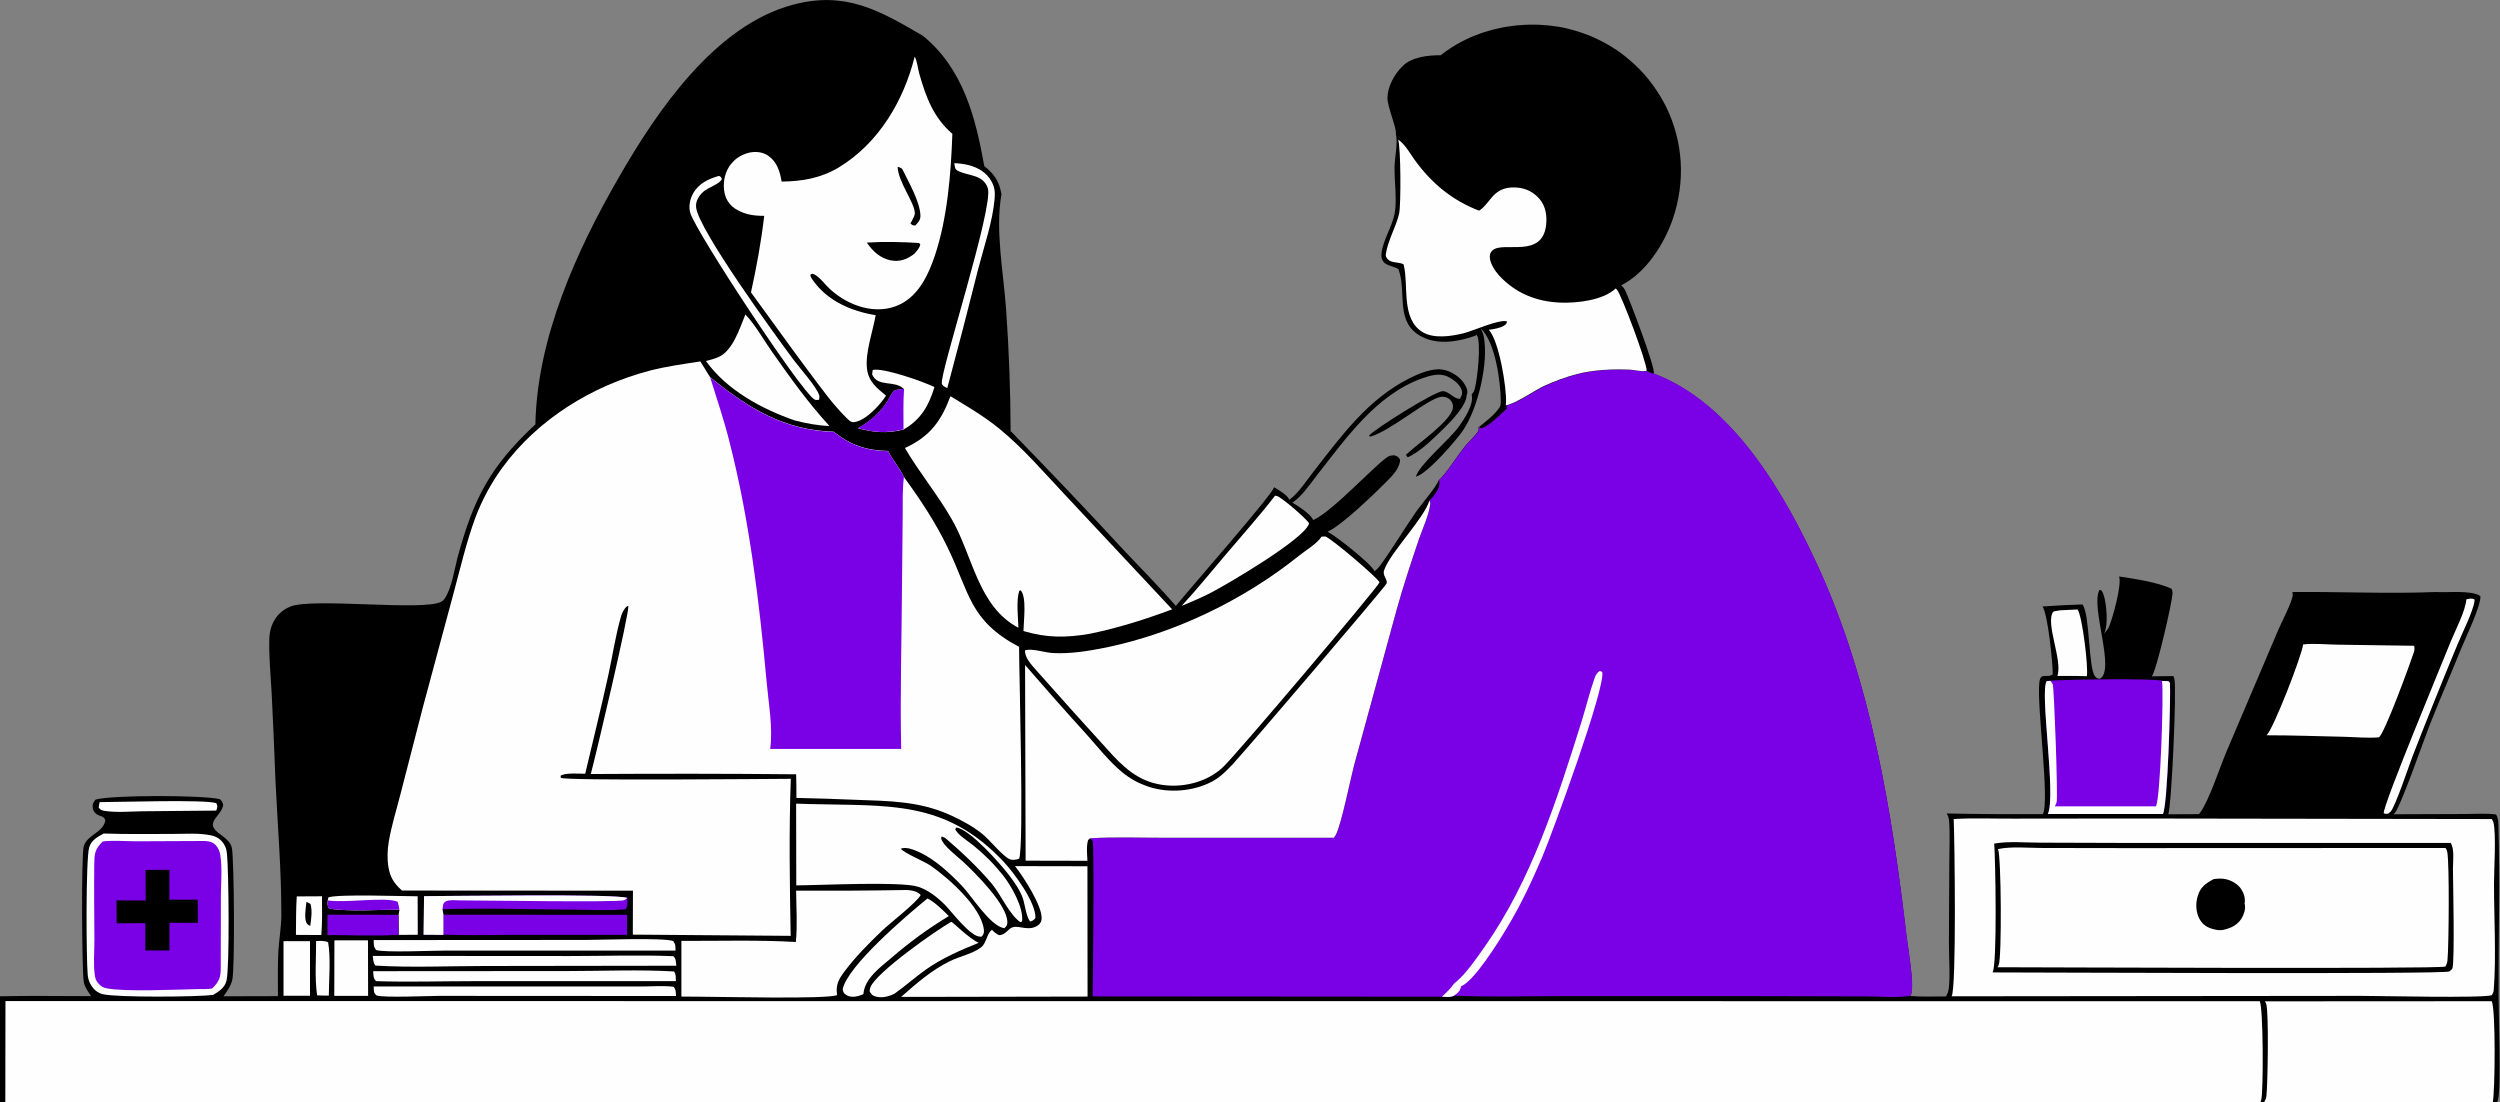 <?xml version="1.0" encoding="UTF-8"?> <svg xmlns="http://www.w3.org/2000/svg" xmlns:xlink="http://www.w3.org/1999/xlink" version="1.1" id="Layer_1" x="0px" y="0px" viewBox="0 0 1832.3 807.8" style="enable-background:new 0 0 1832.3 807.8;" xml:space="preserve"><rect x="0" y="0" width="1832.3" height="807.8" fill="#808080" stroke="none"/> <style type="text/css"> .st0{fill:#7A00E6;} .st1{fill:#FEFEFF;} </style> <g> <path d="M392.4,311c1.2-63.2,30.1-127.3,61.2-181.1C481.7,81,524.2,18.5,581.4,3.4c38.3-10.1,63,4.1,95.1,22.9 c29.3,23.9,38.5,59.6,44.9,95.4c7.6,6.2,10.8,10.9,12.6,20.6c-4.7,26.6,1.5,57.3,3.4,84.6c2.1,29.6,3.2,59.3,3.3,89 c27.6,28.3,54.9,57,81.8,86.1c13.1,14,26.8,27.7,39.3,42.1c7.7-9.8,71.3-82.1,72-87c3.4,2.1,9.6,5.5,11.2,9.2 c0.2-0.1,0.4-0.2,0.5-0.4c6.4-4.8,12.1-13.7,17.1-20.1c20.5-26.3,39.7-53,70.3-68.5c6.5-3.3,16.5-7.5,23.8-6.5 c6.1,0.8,12.5,4.7,16,9.7c1.6,2.2,3.2,5.2,2.6,8c-0.1,0.6-0.2,0.7-0.4,1.4c-0.1,7.1-11,18.5-16.1,23.5 c-7.4,7.2-15.5,15.5-24.5,20.5c-1.7,1-3,1.5-5,1.7l2.4-0.5l-1.3-1.7c7.5-7.5,33.6-24.9,34.5-34.7c0.2-2.4-0.7-4.5-2.5-6.1 c-1.6-1.4-3.9-2-6-1.8c-10,1.2-37.4,25.4-52.4,29.3l-0.5-1c4.8-5.1,48.2-32.5,54-32.4c4.6,0.1,8.6,6.3,12.6,5.5 c1.1-2.1,1.9-3.4,1.3-5.9c-1.1-4.5-6.4-8.4-10.4-10.3c-6-2.9-13.1-0.7-19,1.4c-33.6,12.2-55.5,43.9-76.7,70.8 c-5.2,6.7-11,15.5-18.1,20.2c3.6,2,13.9,8.7,15.2,12.7c0.2-0.1,0.5-0.2,0.8-0.3c14.7-6.8,48.8-44.6,55.3-46.7 c1-0.3,2.5-0.3,3.5-0.4c2.5,1,2.8,0.9,4.1,3.2c0,6.2-5.6,11.7-9.7,15.9c-8.7,8.8-33.1,32.4-43.4,36.9c6.1,3.1,32,23.5,34.4,28.9 c1.6-1.1,2.8-2.3,4-3.9c9.3-12.7,17.2-26.3,26.2-39.2c4.1-6,14.6-17.8,17-23.7c0.8-0.7,1.6-1.4,2.3-2.2c6-6.9,11-15.3,16.8-22.5 c2.6-3.3,8.3-8.2,10-11.8c0.1-0.3-0.1-1.9-0.1-2.3l1.3,0.9c5-0.3,15.2-10.9,19-14.4l-0.3-2.3c6.5-0.5,21.1-11,28.2-14.2 c7.7-3.5,16-6.6,24.2-8.7c12.1-3.1,25.8-3.7,38.3-3.2c3.7,0.2,8.1,1.4,11.7,1.1c0.3,0,0.6-0.1,0.9-0.1c1.6,0.9,2.9,1.8,4.8,1.7 c58.3,21.7,96.2,88,121,142.1c38.6,84.4,53.8,178.7,64.6,270.2c1.1,9.1,5.8,35.7,3.4,42.6c-0.2,0.7-0.3,0.7-0.6,1.3 c8.6,0.7,17.5,0.3,26.2,0.3c0.7-1.2,1.2-2.5,1.6-3.8c1.8-7.2,0.4-27,0.5-35.5l0.3-59c0-10.1,0.6-20.6-0.2-30.6 c-0.2-2-0.7-3.6-1.8-5.2c23.5,0.5,47,0.6,70.5,0.5c5.3-9.1-4.6-79.9-2.5-96.7c0.9-7.8,5.6-2.5,9.8-5.8c0-8.5-3.5-43.7-7.5-49.7 c9.8-0.7,19.5-1.2,29.3-1.5c5.5,7.2,4.3,47,9.2,52.7c1.2,1.4,1.6,1.6,3.4,1.8c12-5.9-7.1-53-0.1-65.2l1.3,0.4 c0.7,1,1.3,2.1,1.7,3.3c2.1,6.4,3.6,22.2,0.3,28.5c0.1-0.2,0.3-0.4,0.4-0.5c0.2-0.3,0.4-0.6,0.7-0.9c1-1.2,1.9-2.3,2.5-3.7 c2.8-6.6,9.6-31.2,7.4-36.9c11.7,1.8,27.8,4.1,38.5,9c0.4,0.9,0.7,2,0.7,3.1c-0.1,6.4-12,57.7-15.2,61.1l15.8-0.2 c0.3,0.6,0.5,1.3,0.7,2c1.9,6.3-2.1,95-4.5,99.3l22.5-0.1c0.4-0.5,0.9-1,1.2-1.5c6.5-9.3,13.8-31.8,18.8-43.8l38.3-90 c2.1-5,10.5-21.1,10.5-25.6c0-0.6-0.1-1.3-0.2-1.9c35-0.3,70.2,1.4,105.1,0c8.3,0.6,26.1-1.6,32.6,3c0.8,6.4-11.2,31.4-14.2,38.8 c-7.4,18.3-15.3,36.4-22.6,54.8c-4.2,10.6-21.2,59.3-25.5,64.8c-0.4,0.5-0.8,1-1.3,1.5l52.7-0.2c7.1,0,15.5-0.7,22.5,0.4 c1.3,2.4,1.5,4.4,1.6,7.1c1.3,41.5,0,83.3,0.1,124.9c0,12.1,2.1,68.6-0.4,77.1c-0.2,0.7-0.5,1.3-0.8,2h-3.2h-167.6h-2.7H3.9H0 l0-77.9c22.2-0.5,44.5-0.1,66.7-0.1l-0.2-0.4c-2.1-3.2-4.4-6.2-5.1-10c-1.4-7.9-1.9-93.7,0-99.5c2.8-8.8,14.4-9.9,15.8-19 c-1.2-3.4-3.7-2.6-6.4-4.5c-2-1.4-2.7-2.9-2.9-5.3c-0.2-2.3,0.8-3.8,2.2-5.4c12.5-3.4,77.8-3.3,91-0.3c1.7,1.5,1.8,2,2.5,4.2 c-0.6,4-3.8,7.2-6.1,10.4c-6.6,9.6,10.9,11.6,12.5,21.4c1.6,9.6,2.2,87,0.3,96.2c-1,4.7-3.8,8.4-6.5,12.3l39.9-0.1 c0.1-10.8-0.3-21.7,0.3-32.5c0.5-8.8,2.1-17.5,2.2-26.4c0.1-32.8-2.7-66-4.3-98.8c-0.8-21.5-1.7-42.9-2.8-64.4 c-0.7-13.1-2.1-26.7-1.7-39.8c0.3-10.6,5.5-19.7,15.6-23.7c16.4-6.5,97,3.5,110.3-3.4c1.5-0.8,2.1-1.6,3-3c4.9-7.7,6.7-20.5,9-29.3 C347.1,365.2,359.1,342.1,392.4,311z"></path> <path class="st0" d="M1103.7,297c6.5-0.5,21.1-11,28.2-14.2c7.7-3.5,16-6.6,24.2-8.7c12.1-3.1,25.8-3.7,38.3-3.2 c3.7,0.2,8.1,1.4,11.7,1.1c0.3,0,0.6-0.1,0.9-0.1c1.6,0.9,2.9,1.8,4.8,1.7c58.3,21.7,96.2,88,121,142.1 c38.6,84.4,53.8,178.7,64.6,270.2c1.1,9.1,5.8,35.7,3.4,42.6c-0.2,0.7-0.3,0.7-0.6,1.3c-9.9,1.8-22.7,0.4-32.8,0.5l-81-0.2 l-143.8,0c-25.5,0-51.4,0.8-76.9-0.4c-2.6,1.5-5.9,0.9-8.9,0.8l-256-0.2c0-0.8,0-1.6,0.1-2.3c0.1-10.1,1.2-108.8-0.1-111.6 c-0.3-0.6-1.4-1.5-1.9-2c18.9-1.2,38.5-0.4,57.5-0.4l121.3-0.1c0.9-0.9,1.4-1.9,1.9-3.1c4-9.2,9.8-38.3,12.8-49.5l31.4-114.8 c4.8-17.3,10.5-34.3,16.2-51.3c2.6-7.8,7.2-17.4,8.3-25.4c0.1-1.1-0.1-2.1-0.5-3.1c1.7-1.6,3.2-3.5,4.5-5.4 c2.3-3.3,3.1-5.7,2.5-9.6c0.8-0.7,1.6-1.4,2.3-2.2c6-6.9,11-15.3,16.8-22.5c2.6-3.3,8.3-8.2,10-11.8c0.1-0.3-0.1-1.9-0.1-2.3 l1.3,0.9c5-0.3,15.2-10.9,19-14.4L1103.7,297z"></path> <path class="st1" d="M1065.7,720.9c0.2-0.2,0.4-0.3,0.6-0.5c8.2-6.6,15.7-17.8,21.7-26.3c34.4-48.9,53-107.6,70.8-164.1 c3.4-10.8,6.1-22.1,9.8-32.7c0.9-2.6,1.7-4,3.9-5.6l1.8,0.8c2.7,11.1-36.9,118.9-43.8,135.2c-7.7,18.1-16,35.8-26.2,52.6 c-5.8,9.7-23.8,38.8-33.5,42.6c-0.5,3-2,4.7-4.5,6.4c-0.2,0.1-0.4,0.3-0.6,0.4c-2.6,1.5-5.9,0.9-8.9,0.8 C1060,727.5,1063.3,724.5,1065.7,720.9z"></path> <path class="st1" d="M4,733.7l1652.2,0.1c2.6,4.2,2.8,65.9,1.1,72.4c-0.2,0.6-0.3,1-0.6,1.6H3.9L4,733.7z"></path> <path class="st1" d="M1047.7,366.8c0.4,1,0.7,2,0.5,3.1c-1.1,8-5.6,17.6-8.3,25.4c-5.7,17-11.4,34-16.2,51.3l-31.4,114.8 c-2.9,11.2-8.7,40.3-12.8,49.5c-0.5,1.1-1,2.1-1.9,3.1L856.4,614c-19,0.1-38.6-0.8-57.5,0.4l-1.4,1.3c-1.4,4.6-0.7,10.4-0.5,15.2 l-45.3-0.1l-0.4-143.4c14.9,17.2,29.9,34.2,45.2,51c8.2,9.2,16.5,19.8,26,27.6c1.4,1.2,2.9,2.3,4.4,3.3c1.5,1,3.1,2,4.7,2.9 c1.6,0.9,3.3,1.7,5,2.4c1.7,0.7,3.4,1.4,5.2,2c14.9,4.9,32.5,3.5,46.4-3.7c5.9-3.1,10.6-7.8,15.2-12.7 c10.3-11,112.5-130.8,112.9-132.6c0.8-3.2-3.3-5.6-1.8-9.8C1018.9,405,1043.6,380.2,1047.7,366.8z"></path> <path class="st1" d="M1660,733.9l166.2-0.1c3,4.9,2.5,66.3,0.8,74h-167.6c0.9-1.4,1.5-2.7,1.7-4.4c1-9.3,1.8-60.8-0.1-67.5 C1660.8,735.2,1660.5,734.6,1660,733.9z"></path> <path class="st1" d="M294.6,652.7c-0.1-0.1-0.3-0.2-0.4-0.4c-5.5-5-8.2-9.3-9.5-16.7c-1-6.1-0.8-13,0.3-19.1 c2-11.7,5.7-23.3,8.6-34.8l16.3-63.2l22.6-84c5-18.4,9.3-37.2,15.9-55.1c1.2-3.2,2.5-6.4,4-9.6c1.4-3.1,3-6.2,4.6-9.3 c1.6-3,3.4-6,5.2-8.9c1.8-2.9,3.8-5.8,5.8-8.6c26-35.7,65.9-60.3,108.4-71.4c12.1-3.1,24.6-4.8,36.9-6.7l7.1,11.5 c28,22.6,53.8,38.8,90.7,40c12.3,9.9,24.1,13.8,39.8,14.1c3.3,6.6,8.5,12.5,11.5,19c11.7,15.9,23.3,33.5,31.9,51.3 c16.6,34,16,53.9,52.6,73.3c0,19.9,3.7,144.1,0.1,155.2c-1.7,0.8-4.9,1.3-6.8,0.5c-5.2-2.1-14.9-14.3-20.1-18.5 c-7.2-5.8-16.1-10.6-24.5-14.3c-22.4-9.9-44.1-9.9-68.1-10.8c-14.6-0.6-29.2-1.1-43.8-1.4c0.1-5.8-0.1-11.6-0.2-17.3 c-50.2-0.5-100.3-0.5-150.5-0.2c3.4-12.4,28.8-119.7,27.5-123.4c-0.3,0.2-0.6,0.3-0.9,0.5c-2,1.3-3.6,4.7-4.3,6.9 c-4.1,13.9-6.3,29.1-9.4,43.3c-5.3,24.2-11.3,48.3-17,72.5c-4.5,0-14.2-0.9-18,1.4l0.1,1.6c3.4,2.2,150.6,0.8,168.6,0.7 c-1.4,38.2-0.8,76.9-0.1,115.1L463.8,685l0.1-32.2L294.6,652.7z"></path> <path class="st0" d="M520.5,276.6c28,22.6,53.8,38.8,90.7,40c12.3,9.9,24.1,13.8,39.8,14.1c3.3,6.6,8.5,12.5,11.5,19 c-1.2,9.2-0.8,18.9-0.9,28.2l-0.5,50.1c-0.2,40.2-1.5,80.7-0.6,120.9l-96,0c2.1-15.3-1.2-33.4-2.6-48.9 c-5.3-58.4-12.6-118.7-27.1-175.6C530.8,308.2,525.4,292.4,520.5,276.6z"></path> <path class="st1" d="M1431.9,600.3c14.5-0.9,29.5-0.2,44.1-0.3l86.8-0.1l263.5,0.4c0.5,0.8,0.9,1.6,1.2,2.5 c2.1,8.6,0.4,34.6,0.4,44.7c0,24.6,1.7,54.2-0.2,78.3c-0.1,1.4-0.7,2.4-1.4,3.6c-6.7,2.3-81.9,0.5-95.7,0.5l-300.2,0.3 C1434,724.4,1432.6,615.3,1431.9,600.3z"></path> <path d="M1461.6,618.3c10.2-1.9,22.5-0.7,32.8-0.7l63.8,0.2l237.9,0c3,4.3,1.7,13.5,1.7,18.8c0.1,10.3,1.4,68.5-0.4,73.2 c-0.2,0.5-1.7,1.7-2.2,2.2c-4.8,2.2-297.9,0.7-334.8,0.7C1463.9,707,1462.5,629.9,1461.6,618.3z"></path> <path class="st1" d="M1464.4,622.3c9.9-2.1,22.1-0.8,32.4-0.8l61.5,0.1l234.1-0.1c0.7,1,1.1,2,1.3,3.2c1.6,9.4,1.1,68.8,0.1,79.3 c-0.2,1.7-0.7,3-1.6,4.4c-4,1.9-301.2,0.5-328.2,0.5c0.4-0.6,0.7-1.1,0.9-1.7C1467.2,702.1,1466.8,628,1464.4,622.3z"></path> <path d="M1622.5,644.3c3.1-0.4,5.9-0.6,9,0.1c4.3,1,8.9,3.7,11.3,7.5c1.9,3,3,6.8,2.3,10.3c0.1,0.3,0.2,0.6,0.2,0.9 c0.7,3.2-0.8,7.5-2.5,10.2c-3.1,4.7-7.4,6.8-12.8,8.1c-2.6,0.7-5.2,0.3-7.7-0.4c-4.6-1.1-7.9-3.3-10.2-7.4c-2.8-5.1-3-11.5-1.3-17 C1612.7,650.1,1616.8,647.3,1622.5,644.3z"></path> <path class="st1" d="M670.4,41.5c1.9,3.5,2.3,8.8,3.4,12.7c5,17.3,10.3,31.8,24.2,43.9c-1,28.9-3.6,61.7-12.8,89.2 c-4.7,14-11.7,29-25.6,35.8c-17.3,8.4-38,1.1-51.4-11.3c-3.4-3.1-8.2-9.8-12.4-11.1c-0.7-0.2-1.2,0.3-1.9,0.7c0.1,1.5,1,2.8,1.9,4 c10.6,15.2,28.4,22.8,46,25.6c-2.1,11.9-7.7,27.3-6.4,39.1c1.1,9.6,7.1,14.2,14,19.9c-1.1,1.6-2.2,3.1-3.4,4.6 c-4.3,5.4-13.1,14.3-20.4,14.8c-2.3,0.1-3.6-1.7-5.2-3.1c-10.4-10.3-19-22.5-27.8-34.2c-14.3-19.1-28-38.5-42.2-57.8 c4.1-18.7,7.5-37.1,9.7-56.1c-7.5,0-13.6-0.8-20.2-4.6c-4.4-2.5-7.5-6.5-8.7-11.5c-1.6-6.7-0.5-14.2,3.2-20c0.2-0.3,0.4-0.7,0.7-1 s0.5-0.6,0.7-0.9c0.2-0.3,0.5-0.6,0.8-0.9c0.3-0.3,0.5-0.6,0.8-0.9c0.3-0.3,0.6-0.6,0.8-0.8c0.3-0.3,0.6-0.5,0.9-0.8 c0.3-0.3,0.6-0.5,0.9-0.7c0.3-0.2,0.6-0.5,1-0.7c0.3-0.2,0.7-0.4,1-0.6c0.3-0.2,0.7-0.4,1-0.6s0.7-0.4,1-0.5 c0.4-0.2,0.7-0.3,1.1-0.5c0.4-0.2,0.7-0.3,1.1-0.4c0.4-0.1,0.7-0.3,1.1-0.4c0.4-0.1,0.8-0.2,1.1-0.3s0.8-0.2,1.1-0.3 c4.7-0.9,9.6-0.4,13.6,2.4c6.5,4.5,8.5,11.6,9.8,18.9c15.3-0.2,28.6-2.5,41.9-10.4C644.2,104.8,662.3,73.8,670.4,41.5z"></path> <path d="M635.3,177.8c12.5-0.8,25.8-0.5,38.3,0.3l0.9,1.1c-0.6,2.8-2.6,4.7-4.4,6.8c-0.3,0.2-0.6,0.5-0.9,0.7 c-5.2,3.7-10.1,5.3-16.5,4.1C644.9,189.2,639.6,184,635.3,177.8z"></path> <path d="M657.9,122.3c1.3,0.2,2.2,0.7,3.3,1.4c4.5,9.4,13,23.7,13.4,34.2c0.1,3.5-1.6,5-3.8,7.4c-1.9-0.2-2-0.1-3.5-1.5 c0.5-0.9,0.9-1.8,1.4-2.7c0.8-1.5,1.9-3.4,1.8-5.1C670.1,148.1,658.3,133.4,657.9,122.3z"></path> <path class="st1" d="M968.6,393.3l2.9-0.1c5.4,2.4,37.8,29.9,39.6,33.6c-0.9,3.2-104.4,125.7-114.8,135.5 c-10.1,9.5-24.7,14-38.4,13.5c-18.6-0.7-30.6-9.5-42.8-22.7c-18.9-20.7-37.6-41.5-56.2-62.5c-3.2-3.7-8-8.8-7.6-13.9 c4.2-1.8,14.7,1.6,19.9,1.9c13.2,0.8,26.9-1.5,39.8-4.1c50.7-10.6,100.8-34.9,141.2-67.3C957.2,403.1,965.1,398.7,968.6,393.3z"></path> <path class="st1" d="M696.6,290.4c12.2,7.4,24.7,14.7,35.7,23.7c17.4,14.2,32.7,32,48,48.3l78.8,84.2 c-19.9,7.4-39.4,13.6-60.3,17.9c-17.4,3-31.7,3.1-48.7-2c0.1-6.9,2.6-25.1-2.1-29.9l-1,0.5c-2.3,7.4-0.8,19.1-0.6,27 c-29.5-15.5-33.4-52.6-48.7-79.3c-10.4-18.2-23.9-34.4-34.5-52.5l0.8-0.3C681.8,319.7,690,308.2,696.6,290.4z"></path> <path class="st1" d="M76,610.9c16.9,0.6,34,0.3,50.9,0.3c9,0,18.7-0.8,27.5,1c4.4,0.9,7.4,2.8,9.8,6.6c1.6,2.5,1.9,4.8,2.2,7.6 c1.2,11.7,2,82.8-0.4,92.4c-1.3,5.1-5.5,7.9-9.8,10.4c-11.8,1.5-71,2-81.1-0.6c-3.9-1-7-3.9-8.9-7.5c-1.1-2-1.6-4.2-1.9-6.4 c-1.1-11.9-1.5-85.4,1.1-93.8C67.1,615.7,71.4,613.4,76,610.9z"></path> <path class="st0" d="M75.3,616.7c8-0.9,16.9-0.1,25-0.1l45-0.2c4.3,0,9.4-0.5,12.6,2.8c2.1,2.2,3.2,4.7,3.6,7.7 c1.4,9.3,0.5,19.7,0.4,29.1c-0.1,17.5-0.1,35-0.1,52.5c0,7.7-0.8,10.5-6.3,16c-3.2,0.5-6.6,0.4-9.8,0.4 c-15.3,0.3-54.7,2.2-67.8-0.6c-2.4-0.5-3.6-1.3-5.3-3c-0.4-0.4-0.7-0.8-1.1-1.3c-0.3-0.5-0.6-0.9-0.9-1.4c-0.3-0.5-0.5-1-0.6-1.5 c-0.2-0.5-0.3-1.1-0.4-1.6c-1.3-8.1-0.4-17.9-0.4-26.2c-0.1-18.8-0.3-37.6-0.1-56.3C69.2,625.4,69.7,622.2,75.3,616.7z"></path> <path d="M106.7,637.6l17.5-0.1l-0.1,21.9l20.8,0l0.1,17l-20.8-0.1l0,20.3l-17.7,0l0-20l-21,0.1l-0.1-16.8l21.4,0.1L106.7,637.6z"></path> <path class="st1" d="M583.5,589l9.9,0.3c57.6,1.6,99.3-3.4,142.2,42.3c7.8,8.3,23.7,29.9,23.3,41.2c-1.4,1.7-1.7,1.9-3.8,2.6 c-2.8-2.8-4-12.8-5.4-16.9c-2.1-6.1-6.2-11.9-10-16.9c-6.2-8.2-28.7-33.7-38.7-35.1l-0.9,1.1c1.2,3.8,9.6,9.1,13,11.8 c4.1,3.3,7.9,6.7,11.6,10.4c3.7,3.7,7.1,7.6,10.4,11.7c6.2,7.9,15.2,23.6,14,33.8l-1.3,0.6c-8.4-6.1-14-19.9-20.8-28.1 c-10.2-12.1-21.8-23-33.8-33.3c-0.8-0.7-2-1-3-1.4l-0.5,1.2c1.5,5.7,11.7,13.1,16,17.1c9.7,9,32.5,31.8,32.6,44.4 c0,2.5-0.5,2.8-2.2,4.5c-10.4-1.5-23.8-23.5-31.2-31.2c-8.8-9.1-19.5-19.2-31.1-24.5c-3.8-1.7-9.4-4.2-13.6-2.6 c2.4,3.3,17.2,9.2,21.9,12.5c13,9,36.5,29.8,38.9,46.2c0.4,2.5,0.2,3.7-1.4,5.7c-0.3,0-0.6,0.1-0.9,0.1c-7.3,0.4-21-18.1-26-23.2 c-5.6-5.6-12.5-11.2-20.2-13.5c-13.1-3.9-70.9-1-88.9-0.9L583.5,589z"></path> <path class="st0" d="M1502.9,498.9c9.8-0.9,75.7-1.9,81.8,0.1c1.4,0,2.7,0.1,4,0.1c1.1,0.1,1.1,0.5,1.8,1.3 c0.6,11.1-1.7,90.8-5.2,96.1l-84.4,0c6.3-13.4-6.2-90.2-0.8-97.4L1502.9,498.9z"></path> <path class="st1" d="M1500.9,596.6c6.3-13.4-6.2-90.2-0.8-97.4l2.7-0.2c0.5,0.7,1.4,1.7,1.7,2.5c1,2.7,3.8,79.9,2.9,86 c-0.2,1.3-0.8,2.5-1.4,3.5l74.1,0c3.3-5.4,5.8-82.1,4.5-91.9c1.4,0,2.7,0.1,4,0.1c1.1,0.1,1.1,0.5,1.8,1.3 c0.6,11.1-1.7,90.8-5.2,96.1L1500.9,596.6z"></path> <path class="st1" d="M664.1,652.3c0.6,0,1.3,0.1,1.9,0.1c3.3,0.3,6.6,1.1,8.8,3.6c-3.3,5.8-22,20.1-28.3,26.1 c-9.5,9.1-19.5,19.1-27.4,29.7c-4.5,6-6.7,10-5.6,17.5c-6.7,3.2-87.2,1.2-101.2,1.2l-12.9-0.1l0-40.8c27.8,0.1,56.1-0.8,83.9,0.8 c1.2-12.2,0.3-25.3,0.2-37.6C610.3,652.9,637.2,652.8,664.1,652.3z"></path> <path class="st1" d="M743.9,634.8l53.1,0.1l0.1,95.5l-104.9,0.2l-31.7,0c11-9.7,22.3-19.6,35.6-26.1c7-3.5,17-5.5,23-10.2 c4-3.1,4.2-10.6,8-12.8c1.6,1.8,2.9,2.8,5.1,3.9c5.3-0.2,6.5-5,10.4-5.9c4.7-1.2,11.7,3.3,18.3-1.4c1.5-1.1,2.4-2.7,2.5-4.6 C764.2,664.2,749.7,642,743.9,634.8z"></path> <path class="st1" d="M1688,472.3c8.2-0.9,17.4,0.1,25.7,0.2l55.7,0.8c0.3,1.5,0.3,2.9-0.1,4.4c-2.6,8-21.9,60.8-25.8,62.7 c-8.3,0.7-17.2-0.2-25.5-0.4c-19-0.4-37.9-1.1-56.8-1.1C1666,534.8,1687.2,480.3,1688,472.3z"></path> <path class="st1" d="M546.3,230.5c7.2,7.4,13.3,18.5,19.3,27c13.3,19,26.7,37.7,42.3,54.7c-8.8-0.3-17.1-1.9-25.6-4.1 c-24.3-8.5-49.6-22.2-64.9-43.5c2.9-0.8,5.9-1.5,8.7-2.7C537.1,257.5,542.1,240.6,546.3,230.5z"></path> <path class="st1" d="M934.5,363.3c0.4,0.1,1.2,0.1,1.6,0.3c3.5,1.2,21.3,16.4,23.3,19.9c0,0.2-0.1,0.4-0.1,0.6 c-4,11.3-59.3,43.9-72.7,50.8c-6.7,3.4-13.7,6.3-20.6,9.2c11.5-12.4,22.2-25.7,33.2-38.6C911,391.5,923.4,377.8,934.5,363.3z"></path> <path class="st0" d="M325,670.4l134.6,0.1l0,14.7l-88.2,0c-15.4,0-31,0.5-46.3-0.2L325,670.4z"></path> <path class="st1" d="M273.9,689l155-0.1c12,0,56.7-1.8,64.5,0.8c1.9,2.6,1.6,3.8,1.7,7l-168.7,0c-8.9,0-44.6,1.6-50.7-0.4 C273.6,693.8,274,692.2,273.9,689z"></path> <path class="st0" d="M310.8,656.8c18,0,140.9-1.9,149,1.3c0,3.3,0.5,5.5-1.2,8.3c-12.5,1.2-25.7,0.4-38.3,0.3 c-31.8-0.1-64.1-1.4-95.9-0.3l0.7,4l0,14.7l-14.6-0.1L310.8,656.8z"></path> <path class="st1" d="M310.8,656.8c18,0,140.9-1.9,149,1.3c-0.7,0.5-1.6,1.4-2.4,1.7c-4.3,1.7-106.1,0.1-120.5,0.1 c-3.8,0-11.4-1.2-12.2,3.5c-0.2,1-0.3,2-0.4,3.1l0.7,4l0,14.7l-14.6-0.1L310.8,656.8z"></path> <path class="st1" d="M273.5,711.8l142.8-0.1c25.7,0,52-1.2,77.7,0.3c1.6,2,1.2,4.6,1.4,7.1l-147.6,0c-24,0-48.2,0.8-72.1,0 C273.4,717.1,273.8,714.7,273.5,711.8z"></path> <path class="st1" d="M273.2,700.6l144.6,0.1c25.1,0,50.5-0.9,75.6,0.1c2.2,1.7,1.9,4.3,2.3,7l-140.4,0.2c-26.5,0-53.6,1.3-80.1-0.3 C273.4,705.6,273.6,703.2,273.2,700.6z"></path> <path class="st1" d="M273.9,723l151.7,0l44.8,0c7.6,0,15.7-0.7,23.2,0.2c2,2.2,1.6,3.9,1.9,6.8L322,729.9c-7.9,0-40.4,1.5-46-0.3 C273.5,727.3,274.1,726.3,273.9,723z"></path> <path class="st1" d="M697.2,675.6c1.2,0.2,12.9,12.2,20.1,15.4c-13.3,5.4-26.6,11.1-38.4,19.4c-8,5.6-15.2,12.2-23.2,17.8 c-3.9,2.1-9.4,3.5-13.8,2.2c-2.6-0.7-3.2-1.6-4.5-3.7c0-1,0.1-2,0.5-3C641.8,712.9,686.6,681.5,697.2,675.6z"></path> <path class="st1" d="M679.8,658.5c6,3.2,10.8,8.2,15.6,12.9c-14.9,9-28.6,19-41.8,30.4c-8.4,7.2-19.9,15.2-20.8,26.8 c-1.2,0.5-2.4,1-3.7,1.4c-3,0.8-6.2,0.9-8.9-0.8c-2-1.3-2-1.8-2.6-4C620.7,708.2,665.2,670.3,679.8,658.5z"></path> <path class="st1" d="M662.4,285.1c-6.6-6.8-19-0.9-23.2-10.7l0.4-3.2c7-2.1,37.6,8.6,45.3,12.5c-4.2,13.7-10,23.9-22.8,31.2 c-12.4,2.9-21,2.2-33.3-1c9.1-5.2,15.8-10.9,21.6-19.7c1.4-2.2,2.6-5.1,4.3-7.1C656,285.3,660.2,285.4,662.4,285.1z"></path> <path class="st0" d="M628.8,313.8c9.1-5.2,15.8-10.9,21.6-19.7c1.4-2.2,2.6-5.1,4.3-7.1c1.5-1.8,5.6-1.7,7.9-2 c-0.7,9.9-0.4,19.8-0.4,29.7C649.6,317.7,641,317.1,628.8,313.8z"></path> <path class="st1" d="M527,128.9c1.2,0.5,1.4,0.9,2.1,2.1c-0.7,3.4-10.3,6.6-13.5,9.4c-3.3,2.9-6,7.1-5.4,11.7 c2,16.6,57.6,93.1,71.4,111.6c4.3,5.8,17.2,20.1,18.9,26.3c0.2,0.7-0.1,2.3-0.2,3c-1.2,0.1-2.4,0.4-3.5-0.3 c-10.3-6.4-85.9-121.4-90.8-136.4c-1.5-4.5-0.4-10.1,1.8-14.2C512,134.4,519.2,131.1,527,128.9z"></path> <path class="st1" d="M1510.1,447.3l12.5-0.6c0.1,0.1,0.2,0.3,0.3,0.4c3.2,4.8,7.8,41.5,6.6,48.5l-8.8-0.2l-12.8,0 c4-11.4-9-38.6-3.1-47C1505.4,447.9,1509.1,447.5,1510.1,447.3z"></path> <path class="st1" d="M245.1,689.2l24.6,0l0.1,40.7H245L245.1,689.2z"></path> <path class="st1" d="M699.4,119.6c3.6,0.1,7.4,0.6,10.9,1.5c6.7,1.8,12.9,5.5,16.3,11.7c2.4,4.3,2.8,7.8,2.4,12.6 c-1.4,17-7.7,34.9-12,51.5c-7.3,29.2-14.9,58.4-22.7,87.5c-0.4-0.2-0.9-0.4-1.3-0.6c-1-0.5-2.4-1.3-2.7-2.6 c-1.9-6.6,38.2-129.9,33.7-143.3c-3.6-10.5-14.9-8.7-22.5-13C699.7,123.9,699.8,121.5,699.4,119.6z"></path> <path class="st1" d="M1807.6,439.3c2.1-0.5,3.7-1,5.8-0.1c0.2,0.6,0.3,0.8,0.2,1.4c-0.9,7.4-9.5,24.4-12.6,32.1 c-11.3,27.2-22.3,54.6-33,82.1c-2.4,6.3-12.5,36.7-16,40.2c-0.5,0.5-1,0.9-1.6,1.3c-1.3,0.4-2,0.1-3.3-0.2 c-1.1-4.9,44-113,48.8-125.2C1799,463.1,1807.3,447.2,1807.6,439.3z"></path> <path class="st1" d="M240.2,659.9l0.5-2.2c7.5-2.5,53.5-0.8,65.4-0.8l0.1,28.2l-14,0.1c0.1-4.8,0-9.7-0.1-14.6l0.7-3.9 c-16.6,0-35.1,1.6-51.5-0.7C239.7,663.8,240.1,662.4,240.2,659.9z"></path> <path class="st0" d="M240.2,659.9c11.8,2.2,43.4-2.9,51.3,1.1c0.6,1.9,1,3.7,1.2,5.7c-16.6,0-35.1,1.6-51.5-0.7 C239.7,663.8,240.1,662.4,240.2,659.9z"></path> <path class="st1" d="M207.8,689.8l19.4,0l0,40l-19.4,0L207.8,689.8z"></path> <path class="st0" d="M292,670.5c0.1,4.8,0.2,9.7,0.1,14.6c-17,1.2-34.9,0.2-52.1,0.2l0-14.9C257.4,670.3,274.7,670.5,292,670.5z"></path> <path class="st1" d="M73,587.9c13,0,78.3-2.1,85.6,0.8c1.1,2.5,0.7,2.8-0.1,5.4l-53.9,0.5c-8.9,0.1-19.2,1.1-28-0.3 c-2.3-0.4-3-0.7-4.3-2.5L73,587.9z"></path> <path class="st1" d="M217.5,657l18.5-0.1c0,9.5,0.3,19-0.5,28.4l-18.6-0.1C217,675.8,216.9,666.4,217.5,657z"></path> <path d="M224.6,661c1.1,0.4,2,1,3,1.6c1.4,5.3,0.5,10.6-0.2,16c-1-0.4-1.7-0.8-2.4-1.7C222.6,673.9,224.2,664.9,224.6,661z"></path> <path class="st1" d="M231.7,689.7c3-0.1,6-0.4,8.8,0.9c2,12.2,0.6,26.6,0.5,39.1c-2.9,0.1-5.7-0.1-8.6-0.2 C230.6,716.8,231.7,702.6,231.7,689.7z"></path> <path d="M1055.9,40.5c5.1-4,10.3-7.4,16.1-10.4c0.8-0.4,1.7-0.8,2.5-1.2c0.8-0.4,1.7-0.8,2.5-1.2c0.8-0.4,1.7-0.7,2.6-1.1 c0.9-0.4,1.7-0.7,2.6-1c0.9-0.3,1.7-0.7,2.6-1c0.9-0.3,1.8-0.6,2.6-0.9c0.9-0.3,1.8-0.6,2.7-0.8c0.9-0.3,1.8-0.5,2.7-0.8 c0.9-0.2,1.8-0.5,2.7-0.7c0.9-0.2,1.8-0.4,2.7-0.6c0.9-0.2,1.8-0.4,2.7-0.6c0.9-0.2,1.8-0.3,2.7-0.5c0.9-0.2,1.8-0.3,2.8-0.4 c0.9-0.1,1.8-0.3,2.8-0.4c0.9-0.1,1.9-0.2,2.8-0.3c0.9-0.1,1.8-0.2,2.8-0.2c0.9-0.1,1.9-0.1,2.8-0.2c0.9,0,1.9-0.1,2.8-0.1 c0.9,0,1.9,0,2.8,0c0.9,0,1.9,0,2.8,0c0.9,0,1.9,0.1,2.8,0.1c0.9,0,1.9,0.1,2.8,0.2c0.9,0.1,1.9,0.2,2.8,0.2 c0.9,0.1,1.8,0.2,2.8,0.3c0.9,0.1,1.8,0.2,2.8,0.4c0.9,0.1,1.8,0.3,2.8,0.4c0.9,0.2,1.8,0.3,2.7,0.5c0.9,0.2,1.8,0.4,2.7,0.6 c0.9,0.2,1.8,0.4,2.7,0.7c0.9,0.2,1.8,0.5,2.7,0.7c0.9,0.2,1.8,0.5,2.7,0.8c0.9,0.3,1.8,0.6,2.7,0.9c0.8,0.3,1.7,0.6,2.5,0.9 c0.8,0.3,1.6,0.6,2.5,0.9c0.8,0.3,1.6,0.7,2.4,1c0.8,0.3,1.6,0.7,2.4,1.1c0.8,0.4,1.6,0.7,2.4,1.1c0.8,0.4,1.6,0.8,2.4,1.2 c0.8,0.4,1.6,0.8,2.3,1.2s1.5,0.8,2.3,1.3c0.8,0.4,1.5,0.9,2.3,1.3c0.8,0.5,1.5,0.9,2.2,1.4c0.7,0.5,1.5,1,2.2,1.4 c0.7,0.5,1.4,1,2.2,1.5c0.7,0.5,1.4,1,2.1,1.6c0.7,0.5,1.4,1.1,2.1,1.6c0.7,0.5,1.4,1.1,2,1.7c0.7,0.6,1.3,1.1,2,1.7 c0.7,0.6,1.3,1.2,2,1.8c0.6,0.6,1.3,1.2,1.9,1.8c0.6,0.6,1.3,1.2,1.9,1.8c0.6,0.6,1.2,1.3,1.8,1.9c0.6,0.6,1.2,1.3,1.8,1.9 c0.6,0.7,1.2,1.3,1.7,2c0.6,0.7,1.1,1.3,1.7,2c0.6,0.7,1.1,1.4,1.6,2.1c0.5,0.7,1.1,1.4,1.6,2.1c0.5,0.7,1,1.4,1.5,2.1 c0.5,0.7,1,1.4,1.5,2.2c0.5,0.7,1,1.5,1.4,2.2c0.5,0.7,0.9,1.5,1.4,2.2c0.5,0.8,0.9,1.5,1.3,2.3c0.4,0.8,0.9,1.5,1.3,2.3 c0.4,0.8,0.8,1.6,1.2,2.3c12.9,26.1,14.5,55.3,5.1,82.8c-6.3,18.4-19.9,39.6-37.8,48.5c0.1,0.1,0.2,0.2,0.3,0.3 c0.2,0.2,0.3,0.3,0.5,0.5c0.8,0.8,1.5,1.6,2,2.6c3.2,6.7,22.4,57,21.1,61.2c-1.9,0.1-3.2-0.9-4.8-1.7c-0.3,0-0.6,0.1-0.9,0.1 c-3.6,0.3-7.9-0.9-11.7-1.1c-12.5-0.5-26.2,0.1-38.3,3.2c-8.2,2.1-16.5,5.2-24.2,8.7c-7,3.2-21.7,13.6-28.2,14.2l0.3,2.3 c-3.8,3.5-14,14.1-19,14.4l-1.3-0.9c4.9-3.9,12-9.3,15.2-14.6c0.6-1.3,0.8-2.4,0.8-3.8c-0.2-14.5-3.8-43.4-14.7-53.8 c0.8,1.7,1.7,3.6,2.1,5.5c3.9,19-4,52.8-15.1,69.2c-4.9,7.3-26.7,32.4-34.6,33.9c2.9-9.2,24.5-26.9,31.5-36.6 c4.1-5.7,10.9-16,9.5-23.1c0-0.2-0.1-0.4-0.1-0.5c1.2-1.3,1.8-2.6,2.3-4.2c1.9-7.1,4.9-33.5,1.5-39.5c-0.6,0.4-1.1,0.7-1.8,0.9 c-12.1,4.2-26.4,6.6-38.3,0.6c-20.2-10.1-11.2-32.3-17.1-48.9c-0.1-0.2-0.2-0.5-0.2-0.7c-2.3-1.7-6.5-2.2-9.1-3.8 c-2.7-1.6-3.7-4.4-3.4-7.4c1-10.1,7.8-19.7,9.7-29.7c1.8-9.7-0.3-23.9-0.1-34.2c0.2-7.2,2.6-17.6,0.9-24.3 c0.9-3.5-6.2-19.8-6.1-26.1c0.1-8.5,5.1-17.4,11-23.2C1034.2,41.8,1046.9,40.4,1055.9,40.5z"></path> <path class="st1" d="M1024.7,102.3c5,3.3,8.5,9.8,12,14.7c12.4,17.2,27.4,29.7,47.3,37.4c4.4-2.4,8-9,12.1-12.5 c4.7-4,10-4.9,16-4.4c6.5,0.5,12.2,3.5,16.4,8.5c4.4,5.3,5.4,12.1,4.7,18.8c-2.8,25.2-31.5,11.6-39.3,18.7c-1.5,1.3-1.9,2.7-2,4.6 c-0.1,4.6,3.9,10.6,6.8,13.8c12.1,13.1,27.7,19.3,45.3,19.9c12.2,0.4,30.9-1.7,40.2-10.4c0.5,0.4,0.6,0.5,0.9,0.9 c3.4,4,22.1,53.7,21.8,59.6c-0.3,0-0.6,0.1-0.9,0.1c-3.6,0.3-7.9-0.9-11.7-1.1c-12.5-0.5-26.2,0.1-38.3,3.2 c-8.2,2.1-16.5,5.2-24.2,8.7c-7,3.2-21.7,13.6-28.2,14.2c0.1-0.4,0.2-1,0.2-1.4c0.6-11.3-5.1-45.8-12.6-53.9 c3.3-0.4,8-1.2,10.9-2.9c1.6-1,2.1-1.4,2.5-3.2c-5.3-2-24.9,6.9-31.7,8.6c-9.2,2.3-22.2,4.3-30.6-1c-15.5-9.8-9.8-33.7-13.4-48.7 c-0.1-0.3-0.1-0.5-0.2-0.8c-2.7-1.4-6.7-1.1-9.5-2.3c-2-0.8-3.8-2.9-3.5-5.1c1.5-10.1,7.3-19.6,9.7-29.5 C1026.9,151,1026.7,107.1,1024.7,102.3z"></path> </g> </svg> 